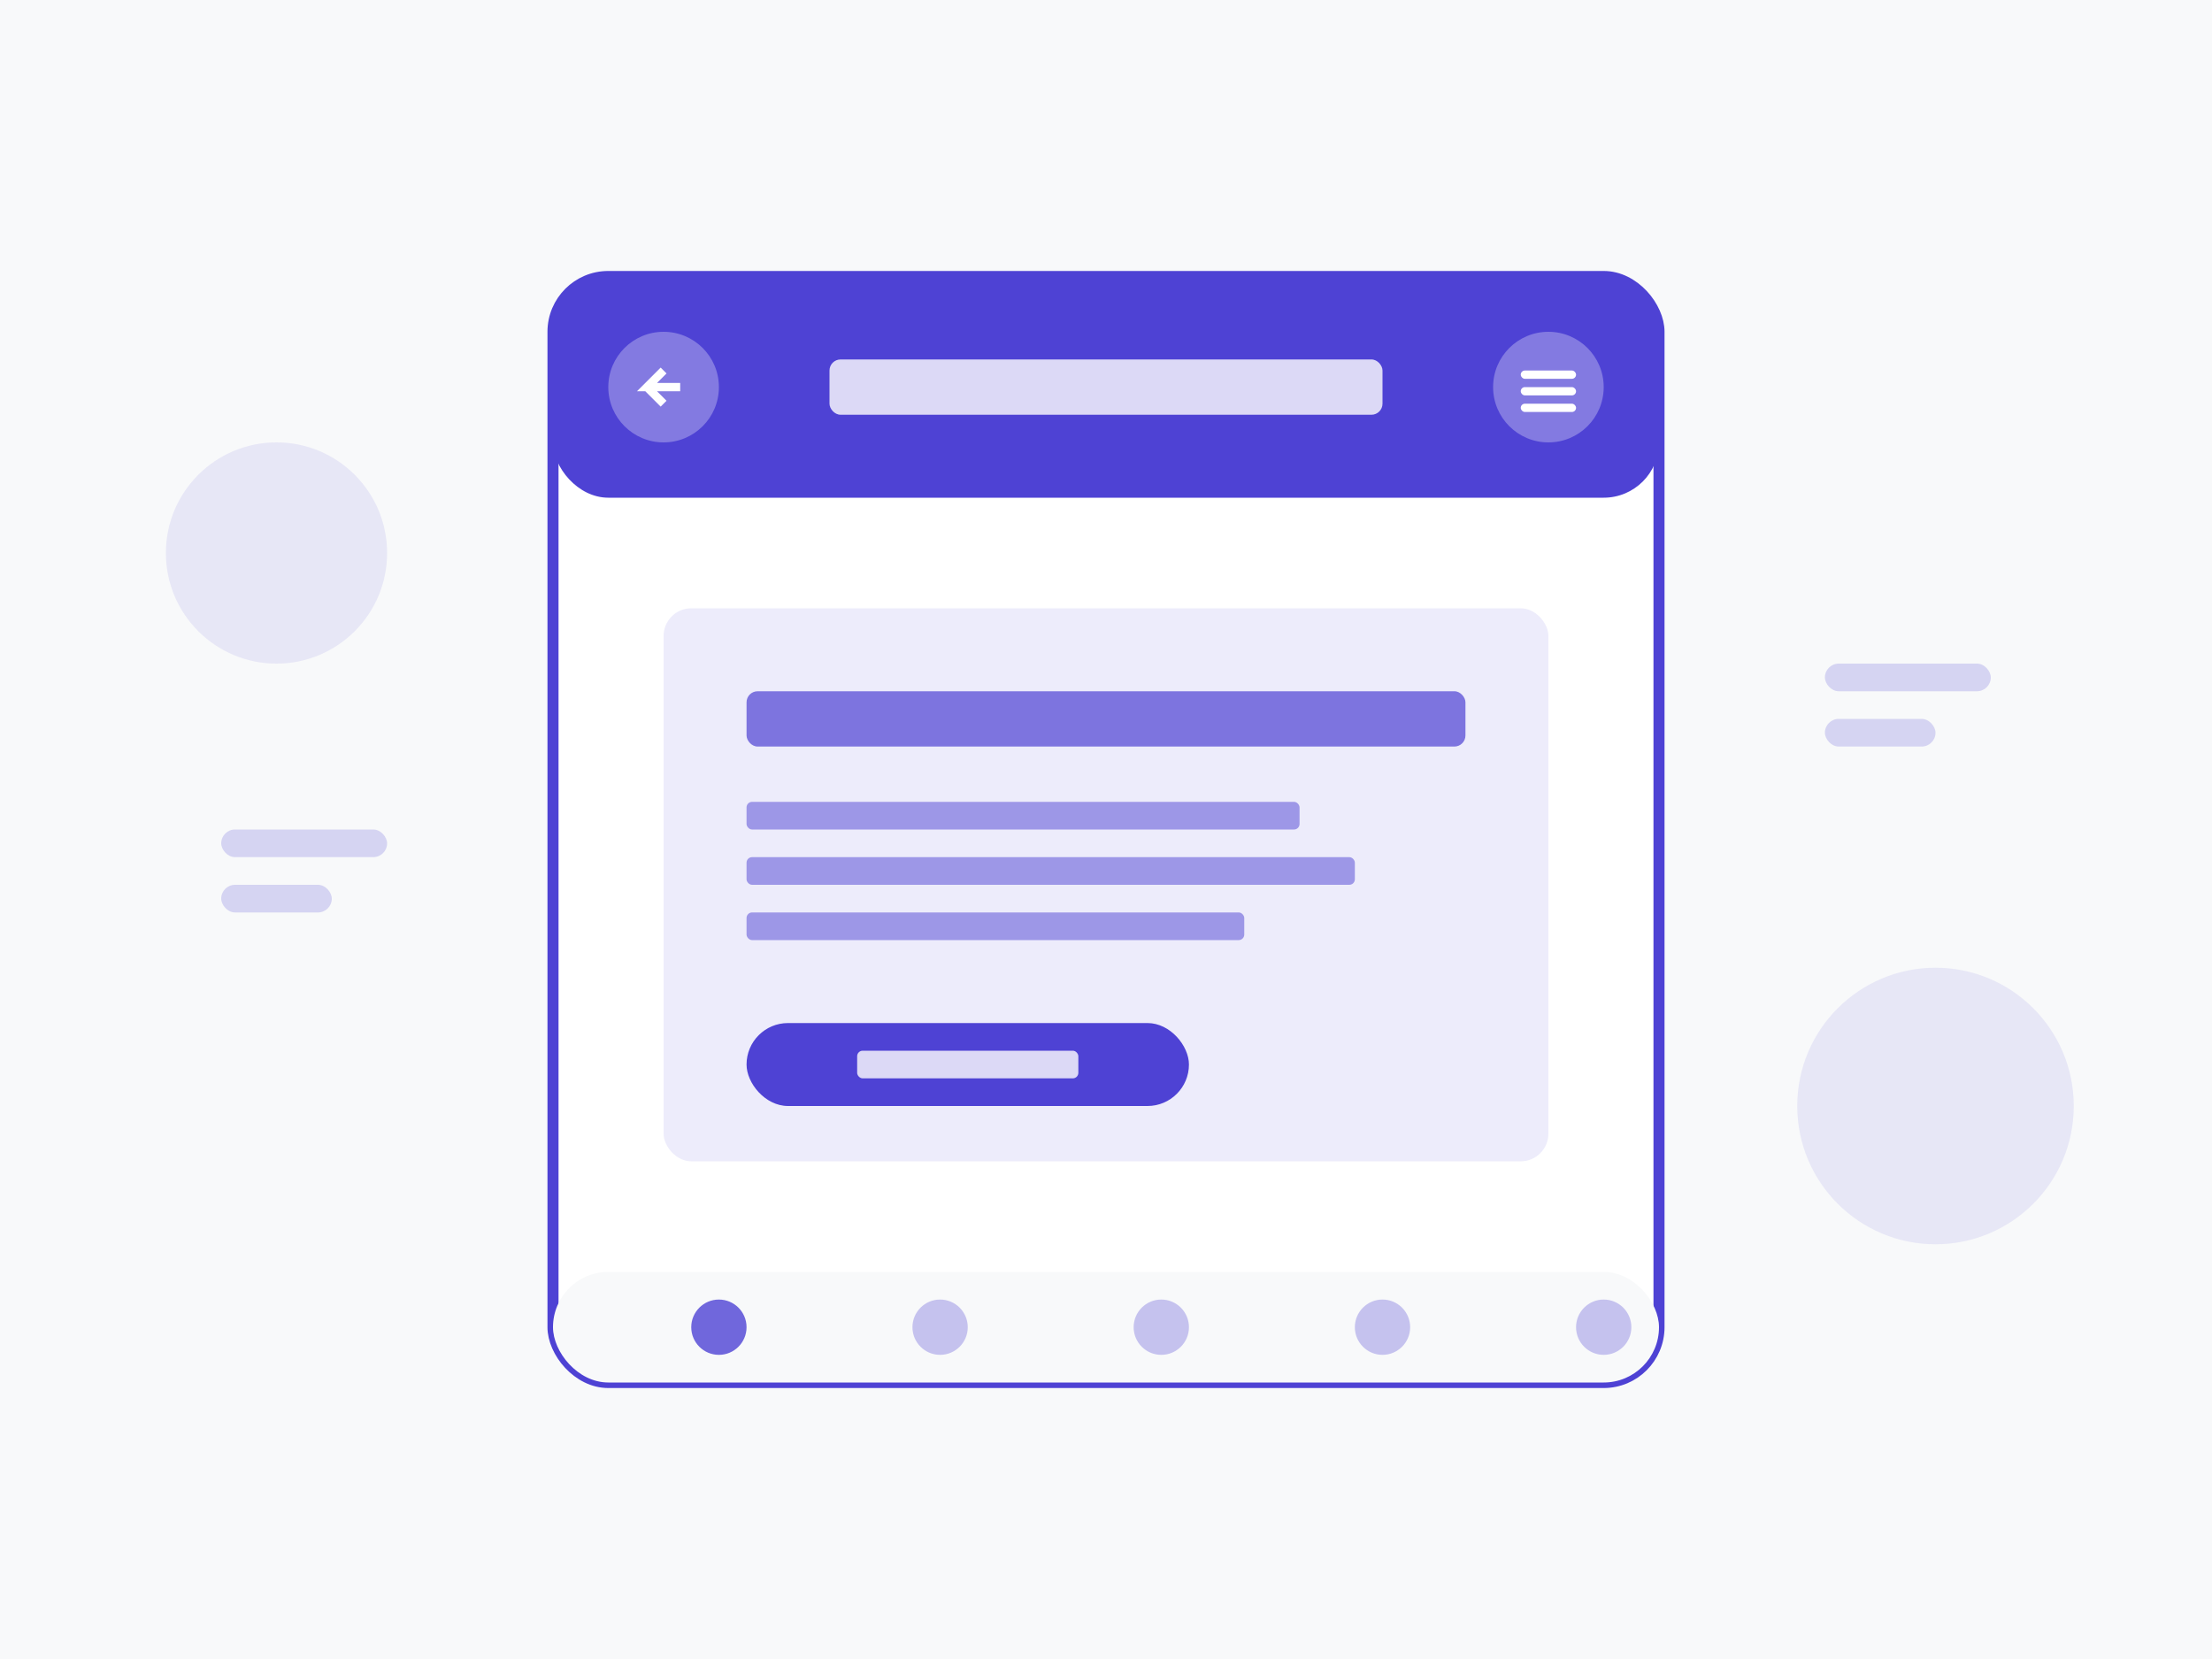 <svg width="400" height="300" viewBox="0 0 400 300" xmlns="http://www.w3.org/2000/svg">
  <!-- Background -->
  <rect width="400" height="300" fill="#f8f9fa" />
  
  <!-- App UI Mockup -->
  <rect x="100" y="50" width="200" height="200" rx="10" fill="#ffffff" stroke="#4e42d4" stroke-width="2" />
  
  <!-- App Header -->
  <rect x="100" y="50" width="200" height="40" rx="10" fill="#4e42d4" />
  
  <!-- Header Title -->
  <rect x="150" y="65" width="100" height="10" rx="2" fill="#ffffff" opacity="0.8" />
  
  <!-- Back Button -->
  <circle cx="120" cy="70" r="10" fill="#ffffff" opacity="0.3" />
  <path d="M123 70 L117 70 L120 67 M117 70 L120 73" stroke="#ffffff" stroke-width="1.5" fill="none" />
  
  <!-- Menu Button -->
  <circle cx="280" cy="70" r="10" fill="#ffffff" opacity="0.3" />
  <rect x="275" y="67" width="10" height="1.5" rx="0.75" fill="#ffffff" />
  <rect x="275" y="70" width="10" height="1.5" rx="0.75" fill="#ffffff" />
  <rect x="275" y="73" width="10" height="1.5" rx="0.75" fill="#ffffff" />
  
  <!-- Main Content -->
  <rect x="120" y="110" width="160" height="100" rx="5" fill="#4e42d4" opacity="0.1" />
  
  <!-- Content Elements -->
  <rect x="135" y="125" width="130" height="10" rx="2" fill="#4e42d4" opacity="0.7" />
  <rect x="135" y="145" width="100" height="5" rx="1" fill="#4e42d4" opacity="0.5" />
  <rect x="135" y="155" width="110" height="5" rx="1" fill="#4e42d4" opacity="0.5" />
  <rect x="135" y="165" width="90" height="5" rx="1" fill="#4e42d4" opacity="0.5" />
  
  <!-- Action Button -->
  <rect x="135" y="185" width="80" height="15" rx="7.5" fill="#4e42d4" />
  <rect x="155" y="190" width="40" height="5" rx="1" fill="#ffffff" opacity="0.8" />
  
  <!-- Bottom Navigation -->
  <rect x="100" y="230" width="200" height="20" rx="10" fill="#f8f9fa" />
  
  <!-- Nav Icons -->
  <circle cx="130" cy="240" r="5" fill="#4e42d4" opacity="0.8" />
  <circle cx="170" cy="240" r="5" fill="#4e42d4" opacity="0.3" />
  <circle cx="210" cy="240" r="5" fill="#4e42d4" opacity="0.3" />
  <circle cx="250" cy="240" r="5" fill="#4e42d4" opacity="0.3" />
  <circle cx="290" cy="240" r="5" fill="#4e42d4" opacity="0.3" />
  
  <!-- Decorative Elements -->
  <circle cx="50" cy="100" r="20" fill="#4e42d4" opacity="0.1" />
  <circle cx="350" cy="200" r="25" fill="#4e42d4" opacity="0.1" />
  <rect x="40" y="150" width="30" height="5" rx="2.5" fill="#4e42d4" opacity="0.2" />
  <rect x="40" y="160" width="20" height="5" rx="2.5" fill="#4e42d4" opacity="0.2" />
  <rect x="330" y="120" width="30" height="5" rx="2.5" fill="#4e42d4" opacity="0.2" />
  <rect x="330" y="130" width="20" height="5" rx="2.5" fill="#4e42d4" opacity="0.2" />
</svg>